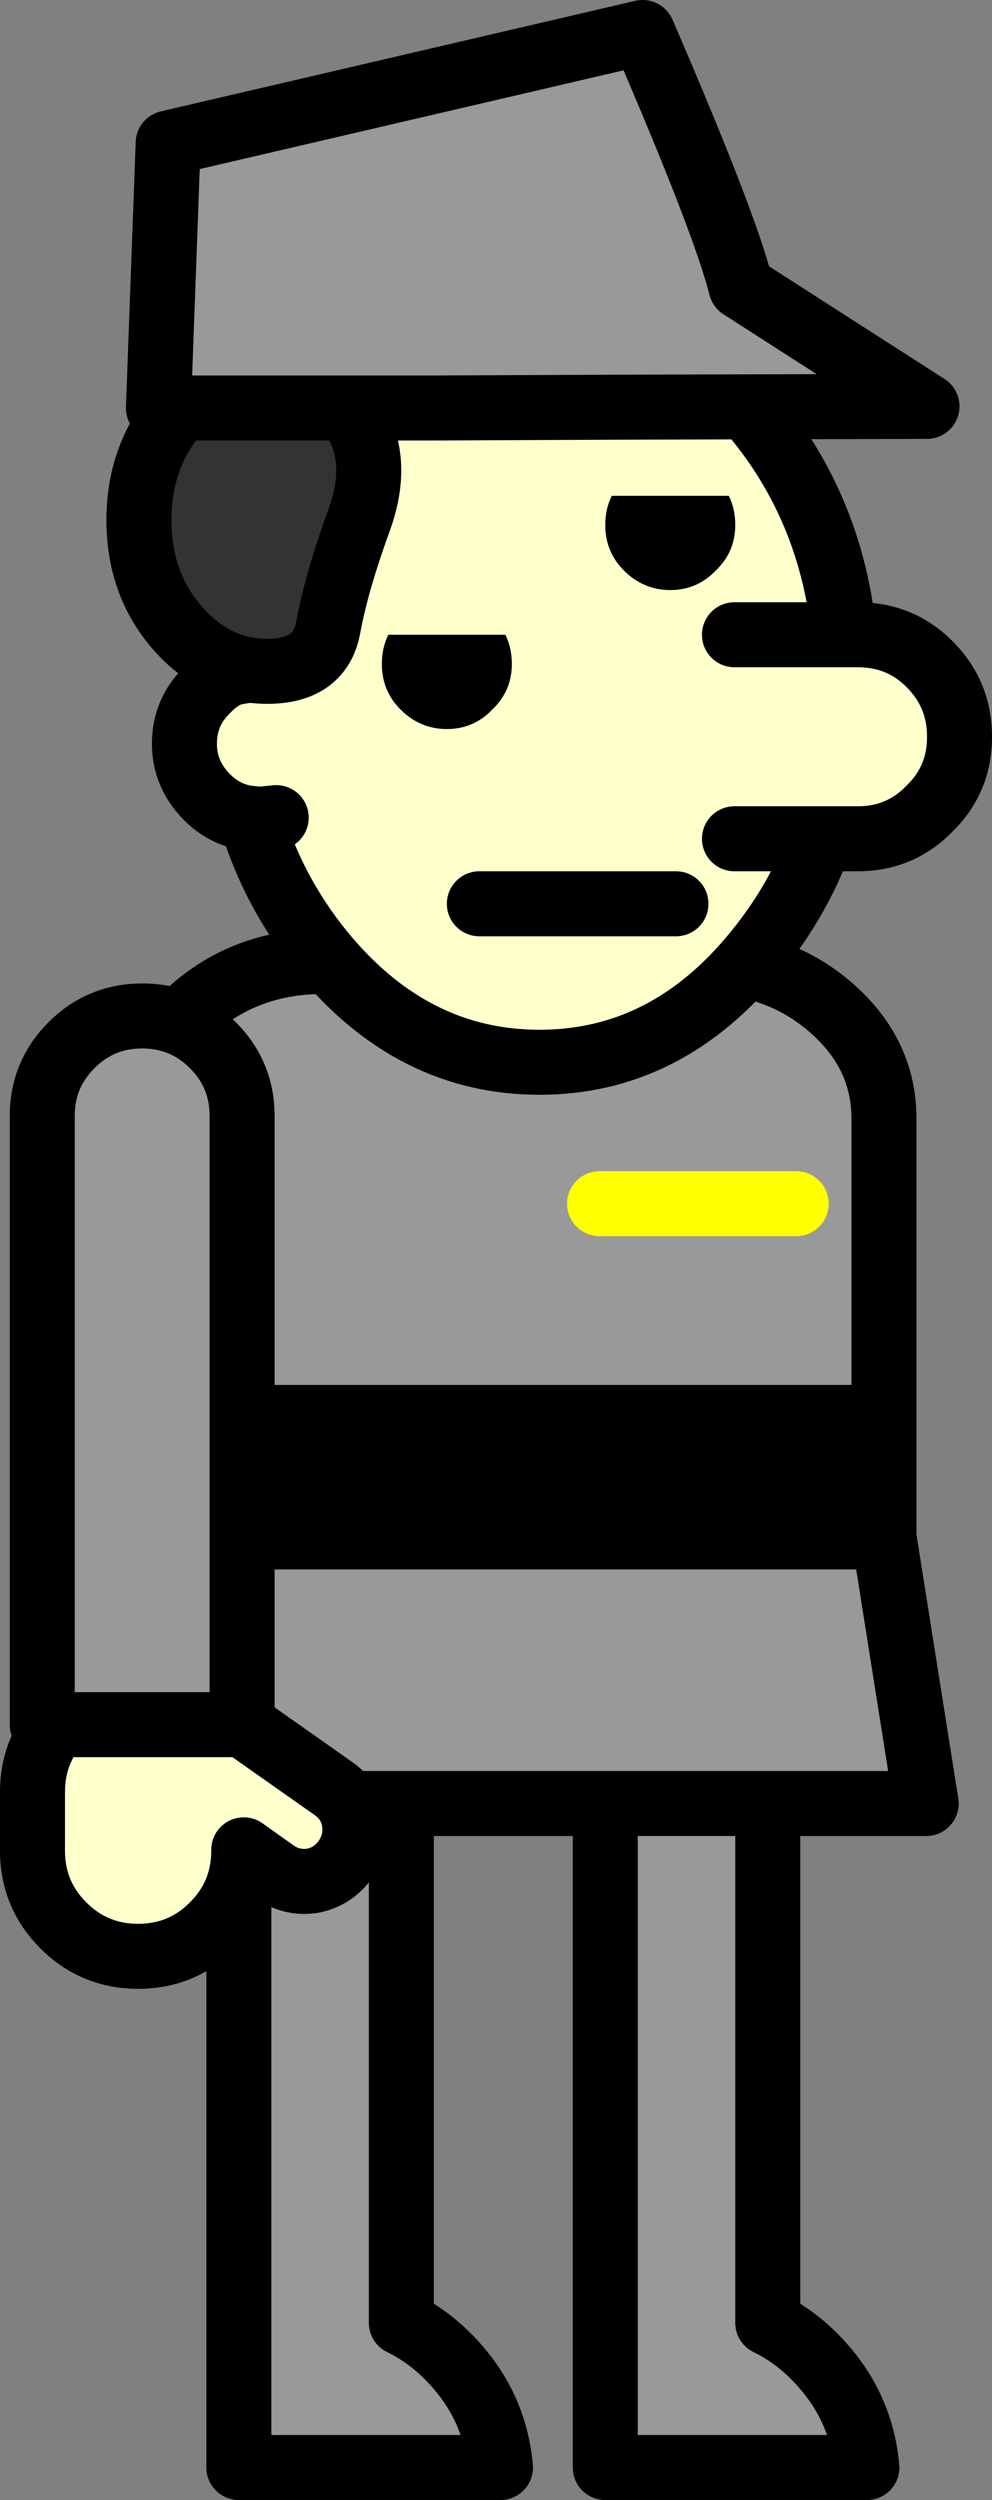 <?xml version="1.0" encoding="UTF-8" standalone="no"?>
<svg xmlns:xlink="http://www.w3.org/1999/xlink" height="153.8px" width="61.05px" xmlns="http://www.w3.org/2000/svg">
  <rect width="100%" height="100%" fill="#808080" stroke="none"/>
  <g transform="matrix(1.0, 0.0, 0.0, 1.0, 31.65, 83.0)">
    <path d="M-6.95 21.8 L-6.95 59.9 Q-5.4 60.65 -4.1 61.95 -1.2 64.85 -0.85 68.8 L-16.95 68.8 -16.95 21.8 -6.95 21.8" fill="#999999" fill-rule="evenodd" stroke="none"/>
    <path d="M-6.95 21.8 L-6.95 59.9 Q-5.4 60.65 -4.1 61.95 -1.2 64.85 -0.85 68.8 L-16.95 68.8 -16.95 21.8 -6.95 21.8 Z" fill="none" stroke="#000000" stroke-linecap="round" stroke-linejoin="round" stroke-width="4.0"/>
    <path d="M15.6 21.8 L15.6 59.9 Q17.15 60.65 18.45 61.95 21.35 64.85 21.7 68.8 L5.6 68.8 5.6 21.8 15.6 21.8" fill="#999999" fill-rule="evenodd" stroke="none"/>
    <path d="M15.6 21.8 L15.6 59.9 Q17.15 60.65 18.45 61.95 21.35 64.85 21.7 68.8 L5.6 68.8 5.6 21.8 15.6 21.8 Z" fill="none" stroke="#000000" stroke-linecap="round" stroke-linejoin="round" stroke-width="4.0"/>
    <path d="M-22.85 4.2 L-22.85 -14.2 Q-22.9 -18.2 -19.65 -21.05 -16.35 -23.85 -11.75 -23.85 L11.6 -23.85 Q16.2 -23.85 19.45 -21.05 22.75 -18.2 22.75 -14.2 L22.75 4.2 -22.85 4.2 M22.75 11.55 L25.35 27.95 -26.0 27.95 -22.85 11.55 22.75 11.55" fill="#999999" fill-rule="evenodd" stroke="none"/>
    <path d="M-22.85 4.2 L22.75 4.2 22.75 11.55 -22.85 11.55 -22.85 4.2" fill="#000000" fill-rule="evenodd" stroke="none"/>
    <path d="M22.75 4.2 L22.75 -14.2 Q22.75 -18.2 19.45 -21.05 16.2 -23.85 11.6 -23.85 L-11.75 -23.85 Q-16.35 -23.85 -19.65 -21.05 -22.9 -18.2 -22.85 -14.2 L-22.85 4.2 22.75 4.2 22.75 11.55 25.35 27.95 -26.0 27.95 -22.85 11.55 -22.85 4.2 M22.75 11.55 L-22.85 11.55" fill="none" stroke="#000000" stroke-linecap="round" stroke-linejoin="round" stroke-width="4.0"/>
    <path d="M17.35 -8.95 L5.25 -8.95" fill="none" stroke="#ffff00" stroke-linecap="round" stroke-linejoin="round" stroke-width="4.0"/>
    <path d="M-24.35 21.5 L-23.7 20.8 -24.35 21.5 M-23.7 20.8 Q-23.15 20.35 -22.35 20.2 -21.1 20.0 -20.05 20.75 L-11.1 27.05 Q-10.05 27.8 -9.85 29.05 -9.65 30.3 -10.4 31.4 -11.15 32.45 -12.4 32.7 -13.7 32.9 -14.75 32.15 L-16.65 30.8 -16.65 30.85 Q-16.65 33.55 -18.55 35.45 -20.45 37.35 -23.15 37.35 -25.85 37.35 -27.75 35.45 -29.65 33.55 -29.65 30.85 L-29.65 27.25 Q-29.65 24.55 -27.75 22.65 -26.05 20.95 -23.7 20.8" fill="#ffffcc" fill-rule="evenodd" stroke="none"/>
    <path d="M-23.7 20.8 L-24.35 21.5 M-23.7 20.8 Q-26.05 20.95 -27.75 22.65 -29.65 24.55 -29.65 27.25 L-29.65 30.85 Q-29.65 33.55 -27.75 35.45 -25.85 37.35 -23.15 37.35 -20.45 37.35 -18.55 35.45 -16.65 33.55 -16.65 30.85 L-16.65 30.8 -14.75 32.15 Q-13.7 32.9 -12.4 32.7 -11.15 32.45 -10.4 31.4 -9.65 30.3 -9.85 29.05 -10.05 27.8 -11.1 27.05 L-20.05 20.75 Q-21.1 20.0 -22.35 20.2 -23.15 20.35 -23.7 20.8 Z" fill="none" stroke="#000000" stroke-linecap="round" stroke-linejoin="round" stroke-width="4.0"/>
    <path d="M-27.25 -18.7 Q-25.45 -20.5 -22.9 -20.5 -20.35 -20.5 -18.55 -18.7 -16.75 -16.9 -16.75 -14.35 L-16.75 23.1 -29.05 23.1 -29.05 -14.35 Q-29.05 -16.9 -27.25 -18.7" fill="#999999" fill-rule="evenodd" stroke="none"/>
    <path d="M-27.25 -18.7 Q-29.05 -16.9 -29.05 -14.35 L-29.05 23.1 -16.75 23.1 -16.75 -14.35 Q-16.75 -16.9 -18.55 -18.7 -20.35 -20.5 -22.9 -20.5 -25.45 -20.5 -27.25 -18.7 Z" fill="none" stroke="#000000" stroke-linecap="round" stroke-linejoin="round" stroke-width="4.0"/>
    <path d="M14.9 -57.25 Q20.45 -50.45 20.45 -40.85 20.45 -31.25 14.9 -24.45 9.4 -17.65 1.55 -17.65 -6.3 -17.65 -11.85 -24.45 -14.85 -28.15 -16.2 -32.65 -17.75 -32.8 -18.9 -33.95 -20.3 -35.35 -20.3 -37.25 -20.3 -39.2 -18.9 -40.55 -18.2 -41.3 -17.35 -41.6 -17.15 -50.75 -11.85 -57.25 -6.3 -64.05 1.55 -64.05 9.4 -64.05 14.9 -57.25 M-14.65 -41.8 L-15.65 -41.9 -17.35 -41.6 -15.65 -41.9 -14.65 -41.8 M-16.2 -32.65 L-15.65 -32.6 -14.65 -32.7 -15.65 -32.6 -16.2 -32.65" fill="#ffffcc" fill-rule="evenodd" stroke="none"/>
    <path d="M14.9 -57.25 Q20.45 -50.45 20.45 -40.85 20.45 -31.25 14.9 -24.45 9.4 -17.65 1.55 -17.65 -6.3 -17.65 -11.85 -24.45 -14.85 -28.15 -16.2 -32.65 -17.75 -32.8 -18.9 -33.95 -20.3 -35.35 -20.3 -37.25 -20.3 -39.2 -18.9 -40.55 -18.2 -41.3 -17.35 -41.6 -17.15 -50.75 -11.85 -57.25 -6.3 -64.05 1.55 -64.05 9.4 -64.05 14.9 -57.25 M-14.65 -32.7 L-15.65 -32.6 -16.2 -32.65 M-17.35 -41.6 L-15.65 -41.9 -14.65 -41.8" fill="none" stroke="#000000" stroke-linecap="round" stroke-linejoin="round" stroke-width="4.0"/>
    <path d="M13.55 -43.95 L21.15 -43.95 Q23.75 -43.95 25.55 -42.15 27.4 -40.3 27.4 -37.7 L27.4 -37.65 Q27.4 -35.05 25.55 -33.25 23.75 -31.4 21.15 -31.4 L13.55 -31.4 13.55 -43.95" fill="#ffffcc" fill-rule="evenodd" stroke="none"/>
    <path d="M13.55 -31.4 L21.15 -31.4 Q23.75 -31.4 25.55 -33.25 27.4 -35.05 27.4 -37.65 L27.4 -37.7 Q27.4 -40.3 25.55 -42.15 23.75 -43.95 21.15 -43.95 L13.55 -43.95" fill="none" stroke="#000000" stroke-linecap="round" stroke-linejoin="round" stroke-width="4.0"/>
    <path d="M6.0 -52.5 L13.2 -52.5 Q13.6 -51.7 13.6 -50.7 13.6 -49.05 12.4 -47.9 11.25 -46.7 9.6 -46.7 7.95 -46.7 6.75 -47.9 5.6 -49.05 5.6 -50.7 5.6 -51.7 6.0 -52.5 M-8.15 -42.15 Q-8.15 -43.15 -7.75 -43.95 L-0.55 -43.95 Q-0.15 -43.15 -0.15 -42.15 -0.15 -40.5 -1.35 -39.35 -2.5 -38.15 -4.15 -38.15 -5.8 -38.15 -7.0 -39.35 -8.15 -40.5 -8.15 -42.15" fill="#000000" fill-rule="evenodd" stroke="none"/>
    <path d="M-2.15 -27.4 L9.95 -27.4" fill="none" stroke="#000000" stroke-linecap="round" stroke-linejoin="round" stroke-width="4.0"/>
    <path d="M-10.05 -57.55 Q-8.15 -54.85 -9.55 -51.0 -10.95 -47.15 -11.45 -44.4 -11.95 -41.7 -15.2 -41.7 -18.45 -41.7 -20.8 -44.45 -23.1 -47.15 -23.1 -51.0 -23.1 -54.85 -20.8 -57.6 -18.45 -60.3 -15.2 -60.3 -11.95 -60.3 -10.05 -57.55" fill="#333333" fill-rule="evenodd" stroke="none"/>
    <path d="M-10.05 -57.55 Q-8.15 -54.85 -9.55 -51.0 -10.95 -47.15 -11.45 -44.4 -11.95 -41.7 -15.2 -41.7 -18.45 -41.7 -20.8 -44.45 -23.1 -47.15 -23.1 -51.0 -23.1 -54.85 -20.8 -57.6 -18.45 -60.3 -15.2 -60.3 -11.95 -60.3 -10.05 -57.55 Z" fill="none" stroke="#000000" stroke-linecap="round" stroke-linejoin="round" stroke-width="4.0"/>
    <path d="M7.9 -81.0 Q13.0 -69.2 13.95 -65.35 L25.4 -58.0 6.4 -57.95 -5.05 -57.9 -21.9 -57.9 -21.3 -74.2 7.9 -81.0" fill="#999999" fill-rule="evenodd" stroke="none"/>
    <path d="M7.9 -81.0 L-21.3 -74.2 -21.9 -57.9 -5.05 -57.9 6.4 -57.95 25.4 -58.0 13.95 -65.35 Q13.0 -69.2 7.9 -81.0 Z" fill="none" stroke="#000000" stroke-linecap="round" stroke-linejoin="round" stroke-width="4.0"/>
  </g>
</svg>
